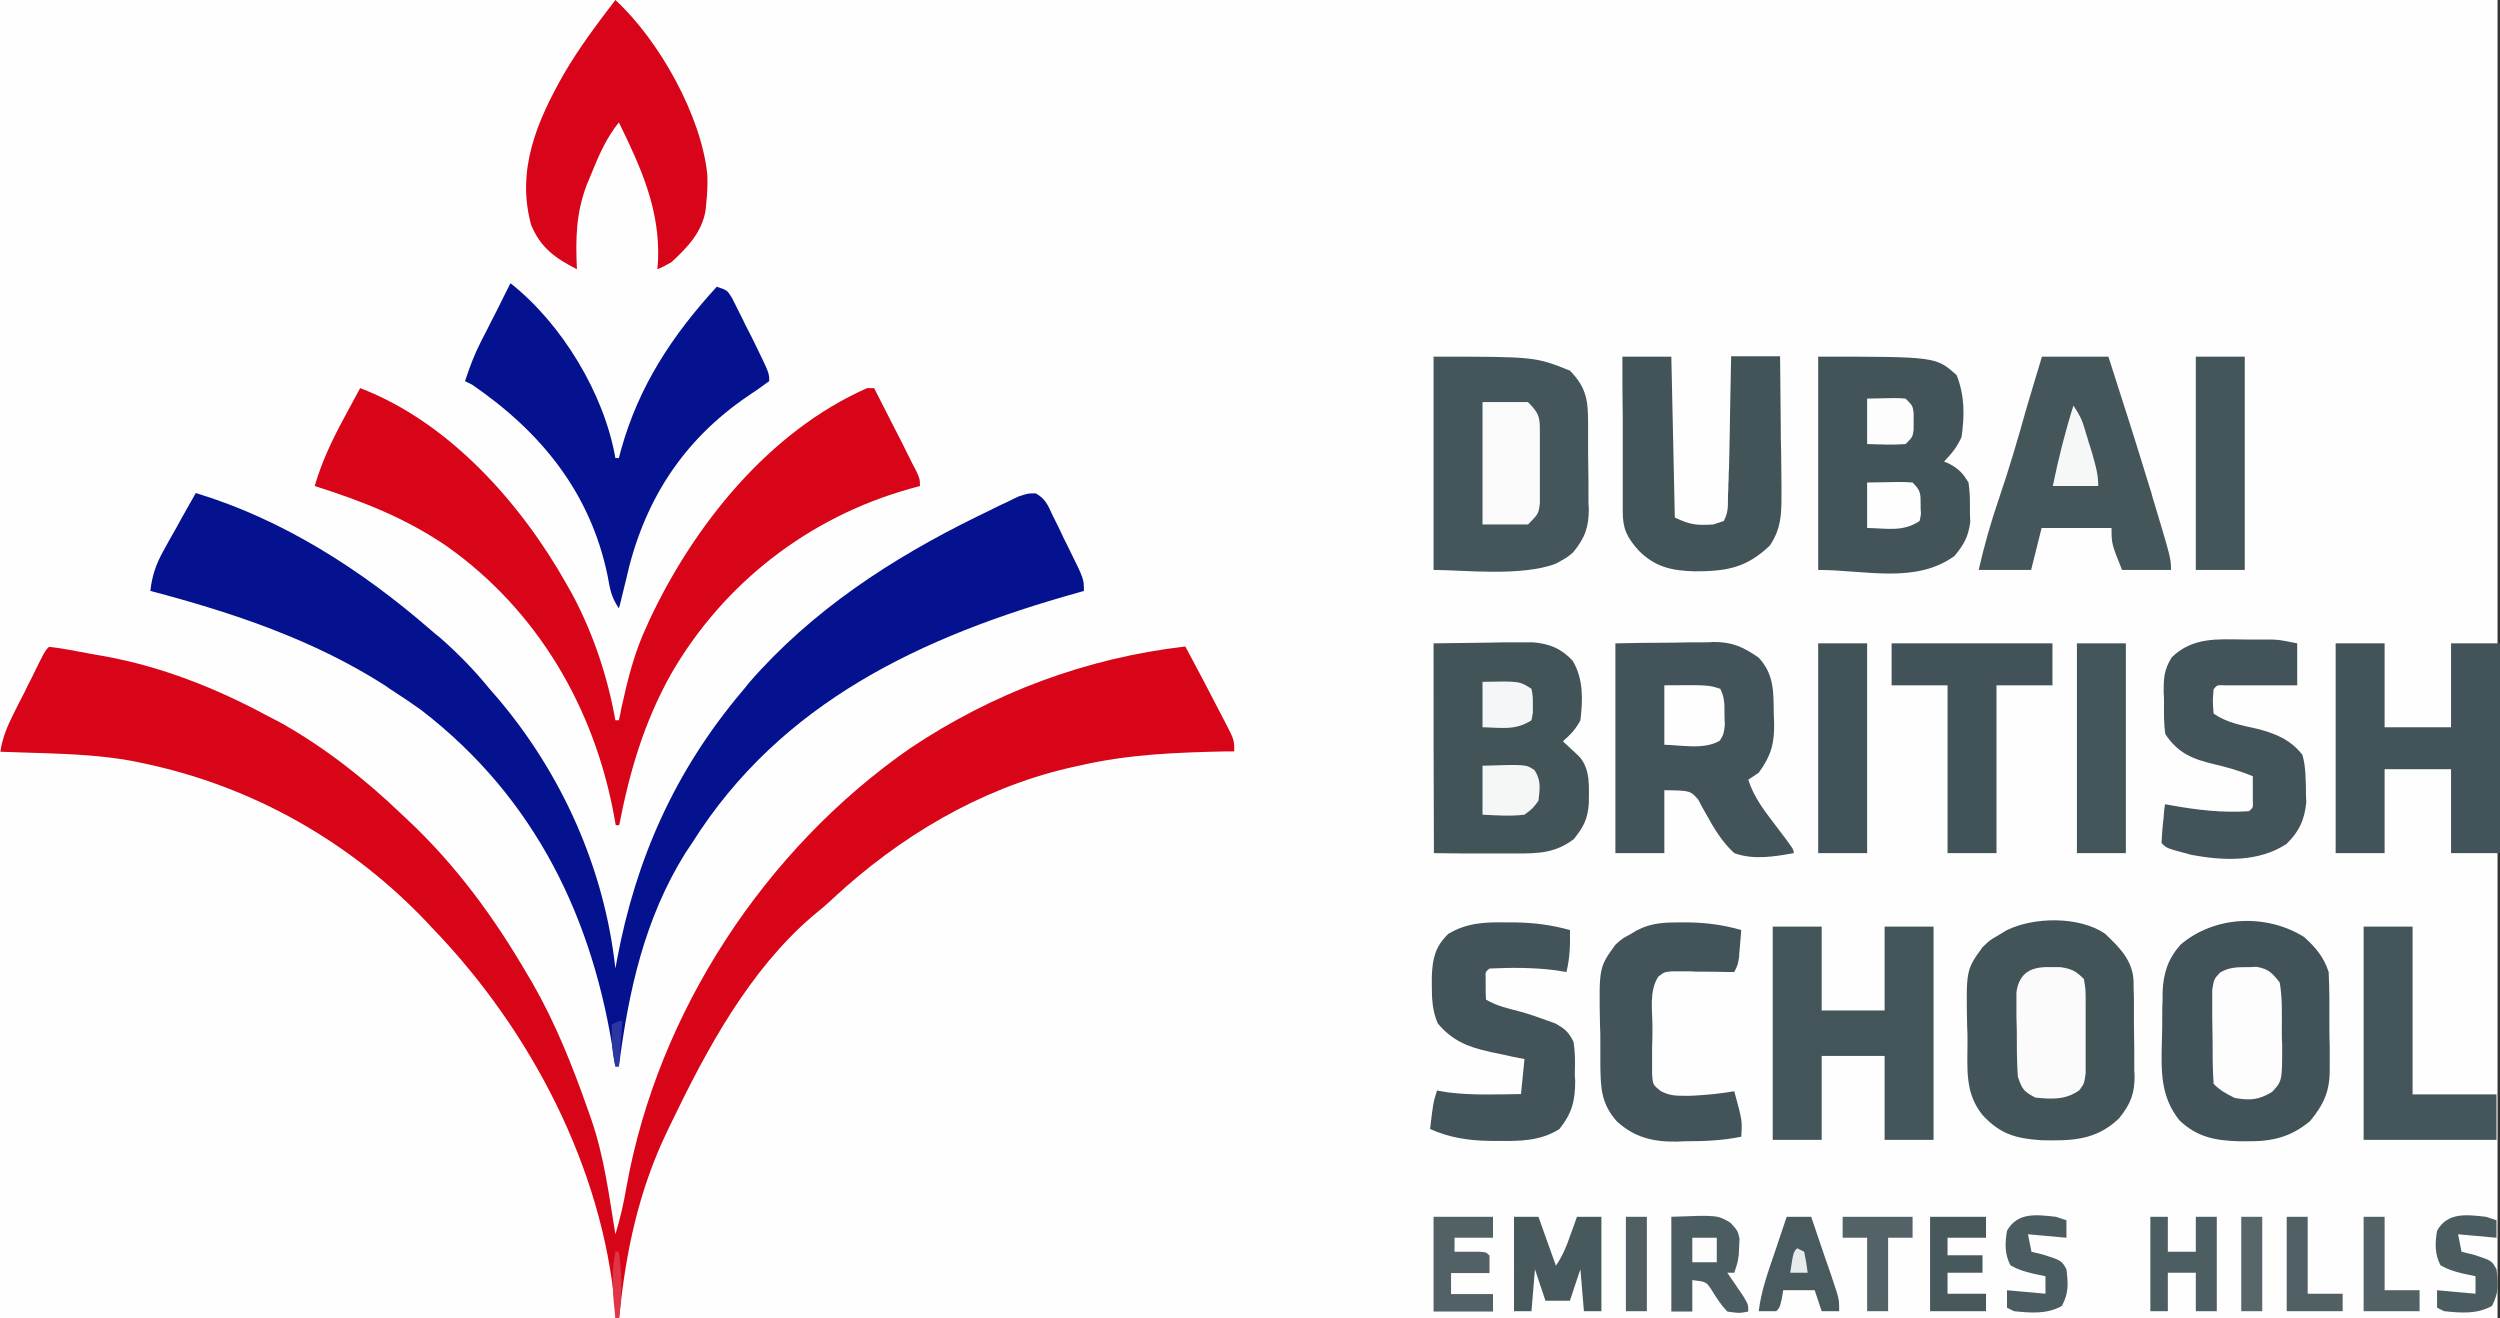 <?xml version="1.0" encoding="utf-8"?>
<!-- Generator: Adobe Illustrator 28.2.0, SVG Export Plug-In . SVG Version: 6.00 Build 0)  -->
<!DOCTYPE svg PUBLIC "-//W3C//DTD SVG 1.1//EN" "http://www.w3.org/Graphics/SVG/1.1/DTD/svg11.dtd">
<svg version="1.1" id="Layer_1" xmlns:x="http://ns.adobe.com/Extensibility/1.0/" xmlns:i="http://ns.adobe.com/AdobeIllustrator/10.0/" xmlns:graph="http://ns.adobe.com/Graphs/1.0/"
	 xmlns="http://www.w3.org/2000/svg" xmlns:xlink="http://www.w3.org/1999/xlink" x="0px" y="0px" width="715px" height="377px"
	 viewBox="0 0 715 377" style="enable-background:new 0 0 715 377;" xml:space="preserve">
<rect x="0" y="0" width="715" height="377" fill="#333333" stroke="none"/>
<style type="text/css">
	.st0{fill:#FEFEFE;}
	.st1{fill:#D80519;}
	.st2{fill:#04128F;}
	.st3{fill:#415358;}
	.st4{fill:#435459;}
	.st5{fill:#44565B;}
	.st6{fill:#425459;}
	.st7{fill:#D80419;}
	.st8{fill:#44565A;}
	.st9{fill:#44555A;}
	.st10{fill:#43555A;}
	.st11{fill:#435559;}
	.st12{fill:#FDFDFD;}
	.st13{fill:#FBFBFB;}
	.st14{fill:#FAFAFB;}
	.st15{fill:#48595E;}
	.st16{fill:#4C5D62;}
	.st17{fill:#4D5E62;}
	.st18{fill:#495A5F;}
	.st19{fill:#516165;}
	.st20{fill:#4B5C60;}
	.st21{fill:#4B5C61;}
	.st22{fill:#526266;}
	.st23{fill:#516166;}
	.st24{fill:#506065;}
	.st25{fill:#F5F6F6;}
	.st26{fill:#F5F6F7;}
	.st27{fill:#56666A;}
	.st28{fill:#4F5F64;}
	.st29{fill:#F6F7F7;}
	.st30{fill:#E03546;}
	.st31{fill:#2B36A1;}
	.st32{fill:#E8EAEB;}
</style>
<g>
	<path class="st0" d="M0,0c334,0,370.2,0,714.3,0c0,196.4,0,174.7,0,377c-334,0-370.2,0-714.3,0C0,180.6,0,202.3,0,0z"/>
	<path class="st1" d="M14,185c4,0.4,8,1.3,12,2c1.1,0.2,2.3,0.4,3.4,0.6c16.9,3,32.6,9.3,47.6,17.4c1.5,0.8,1.5,0.8,3.1,1.6
		c12.7,7.1,24.4,16.3,34.9,26.4c0.5,0.5,1,0.9,1.5,1.4c13.9,13,25,28.2,34.5,44.6c0.4,0.7,0.8,1.3,1.2,2c6.6,11.5,11.4,23.5,15.8,36
		c0.4,1.1,0.8,2.3,1.2,3.4c3.6,10.5,5,21.6,6.8,32.6c1.4-4.5,2.4-9,3.2-13.7c9-49.8,39.5-96.4,81.1-125.3
		c23.8-15.9,50.3-25.8,78.7-29.1c1.6,3,3.2,6,4.8,9c0.4,0.8,0.9,1.7,1.3,2.5c1.3,2.5,2.6,5,3.9,7.5c0.4,0.8,0.8,1.5,1.2,2.3
		c2.8,5.4,2.8,5.4,2.8,8.7c-0.7,0-1.5,0-2.2,0c-14.2,0.3-27.9,0.8-41.8,4c-1.2,0.3-2.4,0.5-3.6,0.8c-25.4,6-48.1,19.6-67.1,37.2
		c-1.9,1.8-3.9,3.5-5.9,5.1c-18,15.4-30.2,37.9-40.3,58.9c-0.7,1.4-0.7,1.4-1.4,2.9c-8.1,16.9-11.8,34.5-13.6,53.1c-0.3,0-0.7,0-1,0
		c-0.1-1.5-0.1-1.5-0.2-2.9c-3.6-40.1-24.1-79.2-51.8-108.1c-0.7-0.7-0.7-0.7-1.4-1.5c-22-23.4-50.2-39.5-81.7-46.1
		c-1.1-0.2-2.2-0.5-3.4-0.7c-8.3-1.5-16.5-1.9-25-2.2c-1.2,0-2.4-0.1-3.6-0.1c-3-0.1-5.9-0.2-8.9-0.3c0.6-4,1.9-7.1,3.7-10.7
		c0.5-1.1,1.1-2.1,1.6-3.2c0.8-1.6,0.8-1.6,1.7-3.3c0.8-1.7,0.8-1.7,1.7-3.4C12.8,186.2,12.8,186.2,14,185z"/>
	<path class="st2" d="M56,141c25,7.6,47.4,22,67,39c1.5,1.3,1.5,1.3,3,2.5c5.1,4.5,9.7,9.2,14,14.5c0.7,0.8,1.4,1.6,2.1,2.4
		c18.6,21.8,30.8,49.1,33.9,77.6c0.2-0.9,0.3-1.8,0.5-2.7c5.4-28.8,16.6-53.8,35.5-76.3c1.1-1.3,1.1-1.3,2.2-2.7
		c18-20.7,40.7-35.5,65.1-47.5c1.2-0.6,2.5-1.2,3.7-1.8c1.7-0.9,3.5-1.7,5.2-2.5c1-0.5,2-1,3.1-1.5c2.7-0.9,2.7-0.9,4.9-0.9
		c2.8,1.5,3.5,3.4,4.8,6.2c0.5,1.1,1.1,2.1,1.6,3.2c0.5,1.1,1.1,2.2,1.6,3.4c0.6,1.1,1.1,2.2,1.7,3.4c4.1,8.3,4.1,8.3,4.1,11.7
		c-0.6,0.2-1.1,0.3-1.7,0.5c-44.4,12.4-84.9,31.2-110.3,71.5c-1,1.5-1,1.5-2,3c-11.7,18.8-16.2,39.4-19,61c-0.3,0-0.7,0-1,0
		c-0.1-0.6-0.2-1.3-0.3-1.9c-5.8-40.1-22.5-74.8-55.2-100c-2.5-1.8-5-3.5-7.5-5.1c-0.9-0.6-1.9-1.2-2.8-1.9
		C89.6,182.9,66.5,175.2,43,169c0.5-4.4,1.6-7.6,3.7-11.4c0.5-1,1.1-1.9,1.6-2.9c0.6-1,1.1-2,1.7-3c0.6-1,1.1-2,1.7-3.1
		C53.2,146,54.6,143.5,56,141z"/>
	<path class="st1" d="M103,111c25.4,9.7,46,32.9,59,56c0.6,1.1,1.2,2.1,1.8,3.2c5.9,11.1,10,23.4,12.2,35.8c0.3,0,0.7,0,1,0
		c0.4-1.7,0.4-1.7,0.7-3.4c1.8-8.2,3.7-16,7.3-23.6c0.4-0.9,0.4-0.9,0.8-1.8c12.7-27,34.1-53.8,62.2-66.2c0.7,0,1.3,0,2,0
		c1.9,3.7,3.7,7.3,5.6,11c0.6,1.2,1.3,2.5,1.9,3.7c0.9,1.8,1.8,3.6,2.7,5.4c0.5,1.1,1.1,2.2,1.7,3.3c1.2,2.6,1.2,2.6,1.2,4.6
		c-1,0.3-1.9,0.5-2.9,0.8c-28.9,8.1-53.3,27-68.3,53c-7.7,13.8-11.8,27.7-14.8,43.2c-0.3,0-0.7,0-1,0c-0.2-0.9-0.3-1.8-0.5-2.8
		c-5.7-30.9-21.9-58.6-47.7-76.9c-11.8-8.1-24.3-13-37.9-17.3c2-6.8,4.8-12.8,8.2-19.1c0.5-0.9,0.9-1.7,1.4-2.6
		C100.7,115.2,101.9,113.1,103,111z"/>
	<path class="st2" d="M146,81c14.7,11.6,26.8,31.6,30,50c0.3,0,0.7,0,1,0c0.3-1.1,0.3-1.1,0.6-2.3C182.7,110.4,192.2,96,205,82
		c3,1,3,1,4.4,3.3c0.5,1,1,2,1.5,3c0.5,1.1,1.1,2.1,1.6,3.2c0.8,1.7,0.8,1.7,1.7,3.4c0.6,1.1,1.1,2.2,1.7,3.4
		c4.1,8.4,4.1,8.4,4.1,10.7c-2,1.5-3.9,2.8-6,4.2c-19,12.9-30.1,30.5-35,52.8c-0.4,1.6-0.8,3.3-1.2,4.9c-0.2,1-0.5,2-0.8,3.1
		c-2.2-3.3-2.5-5.3-3.2-9.2c-4.9-23.9-19.1-41.3-38.8-54.8c-0.7-0.3-1.3-0.7-2-1c1.3-4,2.7-7.7,4.6-11.4c0.5-1,1-1.9,1.5-2.9
		c0.5-1,1-2,1.5-3c0.5-1,1-2,1.6-3.1C143.5,86,144.7,83.5,146,81z"/>
	<path class="st3" d="M659,268c3.3,3,5.6,5.7,7,10c0.1,2.5,0.2,5,0.2,7.5c0,0.7,0,1.5,0,2.2c0,1.6,0,3.1,0,4.7c0,2.4,0,4.7,0.1,7.1
		c0,1.5,0,3,0,4.5c0,0.7,0,1.4,0,2.1c0,6.1-1.8,9.9-5.6,14.5c-5.6,4.7-11,5.9-18.1,5.8c-0.7,0-1.5,0-2.3,0c-6.8-0.2-12-1.2-17-6
		c-5.5-6.9-5.2-14.3-5-22.7c0.1-2.4,0.1-4.8,0.1-7.2c0-1.5,0-3.1,0.1-4.6c0-0.7,0-1.4,0-2.1c0.2-5.4,1.5-9.5,5.1-13.6
		C633.3,261.9,648.1,261.2,659,268z"/>
	<path class="st4" d="M602,267c4.2,4,7.9,7.6,8.2,13.5c0,1.5,0,3,0.1,4.5c0,0.8,0,1.6,0,2.4c0,1.7,0,3.4,0,5.1
		c0,2.6,0.1,5.2,0.1,7.8c0,1.7,0,3.3,0,5c0,0.8,0,1.5,0.1,2.3c0,5.2-1.1,8.1-4.5,12.3c-6.6,6.3-13.6,6.4-22.3,6.2
		c-7.3-0.5-11.7-1.8-16.7-7.2c-5.1-6.3-4.3-13.2-4.3-20.9c0-1.5,0-3.1-0.1-4.6c-0.3-16-0.3-16,4.4-22.5c2.2-2.1,2.2-2.1,4.5-3.4
		c0.8-0.5,1.5-0.9,2.3-1.4C581.6,262.2,594.6,262,602,267z"/>
	<path class="st5" d="M410,102c29,0,29,0,39,4c4.9,5,5.2,8.8,5.2,15.5c0,0.8,0,1.7,0,2.6c0,1.8,0,3.6,0,5.4c0,2.7,0.1,5.5,0.1,8.2
		c0,1.7,0,3.5,0,5.2c0,0.8,0,1.6,0.1,2.5c0,5.3-1,8.3-4.5,12.6c-1.7,1.4-1.7,1.4-3.3,2.3c-0.5,0.3-1.1,0.6-1.6,0.9
		C435,165,418.2,163,410,163C410,142.9,410,122.7,410,102z"/>
	<path class="st4" d="M410,184c5.2-0.1,10.3-0.1,15.6-0.2c1.6,0,3.2-0.1,4.9-0.1c1.9,0,1.9,0,3.9,0c1.3,0,2.6,0,4,0
		c4.8,0.4,8.2,1.8,11.4,5.3c3.1,5.2,2.9,11.2,2.2,17c-1.4,2.6-2.7,4-5,6c0.4,0.4,0.8,0.8,1.3,1.2c0.8,0.8,0.8,0.8,1.7,1.6
		c0.5,0.5,1.1,1,1.7,1.6c3.3,3.8,2.7,8.8,2.7,13.6c-0.4,4.4-1.5,6.5-4.3,10c-5.2,3.9-9.8,4.1-16.2,4.1c-1.2,0-2.5,0-3.8,0
		c-1.6,0-3.2,0-4.8,0c-7.5,0-7.5,0-15.2-0.1C410,224.2,410,204.4,410,184z"/>
	<path class="st4" d="M520,102c33.7,0,33.7,0,39.6,5.3c2.3,5.8,2.3,11.5,1.4,17.7c-1.4,3-2.7,4.6-5,7c0.6,0.2,1.2,0.5,1.8,0.8
		c2.6,1.5,3.6,2.6,5.2,5.2c0.4,3.5,0.4,3.5,0.4,7.4c0,1.3,0,2.6,0.1,3.9c-0.6,4.3-1.8,6.4-4.5,9.7c-11.2,8.1-25.6,4-39,4
		C520,142.9,520,122.7,520,102z"/>
	<path class="st6" d="M462,184c5.5-0.1,10.9-0.2,16.6-0.2c1.7,0,3.4-0.1,5.2-0.1c1.4,0,2.8,0,4.1,0c0.7,0,1.4,0,2.1-0.1
		c5.5,0,8.5,1.4,13,4.5c4.5,4.9,4.2,9.9,4.3,16.2c0,0.8,0.1,1.7,0.1,2.5c0.1,5.9-0.9,9.4-4.4,14.2c-1,0.7-2,1.3-3,2
		c1.6,5,4.5,8.7,7.6,12.8c5.4,7.1,5.4,7.1,5.4,8.2c-5.6,1-11.5,2-17,0c-3.4-3.1-5.7-6.9-7.9-10.9c-0.4-0.8-0.9-1.5-1.3-2.3
		c-0.4-0.7-0.7-1.4-1.1-2.1c-2.3-2.6-2.3-2.6-9.7-2.7c0,5.9,0,11.9,0,18c-4.6,0-9.2,0-14,0C462,224.2,462,204.4,462,184z"/>
	<path class="st7" d="M176,0c12.5,11.5,24.6,33.1,26.3,50c0.1,2.7,0,5.3-0.3,8c-0.1,1.1-0.1,1.1-0.2,2.1c-1,6.3-5.2,10.7-9.8,14.9
		c-2.3,1.3-2.3,1.3-4,2c0.1-0.8,0.1-1.7,0.2-2.5c0.6-14.6-4.9-26.6-11.2-39.5c-3.7,4.6-5.8,9.6-8,15c-0.4,0.9-0.8,1.9-1.2,2.9
		c-3.1,8.2-3.2,15.5-2.8,24.1c-6.1-3.1-10.4-6.1-13.1-12.7c-4.3-15.7,1.7-29.7,9.4-43.2C165.6,13.7,170.8,6.8,176,0z"/>
	<path class="st8" d="M584,102c6.3,0,12.5,0,19,0c4,12.4,8,24.9,11.8,37.4c0.3,0.9,0.6,1.8,0.8,2.7c5.3,17.6,5.3,17.6,5.3,20.9
		c-4.6,0-9.2,0-14,0c-3-7.5-3-7.5-3-12c-6.6,0-13.2,0-20,0c-1,4-2,7.9-3,12c-5,0-9.9,0-15,0c1.6-7,3.5-13.7,5.8-20.4
		c2.9-8.5,5.4-17,7.8-25.6C581,111.9,582.5,107,584,102z"/>
	<path class="st9" d="M507,265c4.6,0,9.2,0,14,0c0,7.9,0,15.8,0,24c5.9,0,11.9,0,18,0c0-7.9,0-15.8,0-24c4.6,0,9.2,0,14,0
		c0,20.1,0,40.3,0,61c-4.6,0-9.2,0-14,0c0-7.9,0-15.8,0-24c-5.9,0-11.9,0-18,0c0,7.9,0,15.8,0,24c-4.6,0-9.2,0-14,0
		C507,305.9,507,285.7,507,265z"/>
	<path class="st6" d="M668,184c4.6,0,9.2,0,14,0c0,7.9,0,15.8,0,24c6.3,0,12.5,0,19,0c0-7.9,0-15.8,0-24c4.6,0,9.2,0,14,0
		c0,19.8,0,39.6,0,60c-4.6,0-9.2,0-14,0c0-7.9,0-15.8,0-24c-6.3,0-12.5,0-19,0c0,7.9,0,15.8,0,24c-4.6,0-9.2,0-14,0
		C668,224.2,668,204.4,668,184z"/>
	<path class="st4" d="M464,102c4.6,0,9.2,0,14,0c0.3,15.2,0.7,30.4,1,46c4.3,2.1,6.3,2.3,11,2c1.5-0.5,1.5-0.5,3-1
		c1.2-2.3,1.2-3.8,1.2-6.4c0-0.9,0-1.8,0.1-2.7c0-1,0-1.9,0.1-3c0-1,0-2,0.1-3c0.1-3.2,0.1-6.4,0.2-9.6c0-2.2,0.1-4.3,0.1-6.5
		c0.1-5.3,0.2-10.6,0.3-15.9c4.6,0,9.2,0,14,0c0.1,6.7,0.1,13.5,0.2,20.2c0,2.3,0,4.6,0.1,6.9c0,3.3,0.1,6.6,0.1,9.9c0,1,0,2,0,3.1
		c0,5.4-0.2,9.3-3.3,14c-6.8,6.5-12.5,7.4-21.6,7.4c-6.5-0.2-11.2-1.2-15.9-5.9c-3.4-3.8-4.6-6.2-4.6-11.2c0-1,0-2,0-3
		c0-1.1,0-2.1,0-3.2c0-1.1,0-2.2,0-3.3c0-3.5,0-6.9,0-10.4c0-2.4,0-4.7,0-7.1C464,113.5,464,107.8,464,102z"/>
	<path class="st6" d="M430.8,263.8c0.8,0,1.6,0,2.4,0c5.5,0.1,10.5,0.7,15.8,2.2c0.1,4.2,0,7.9-1,12c-1-0.2-2.1-0.3-3.1-0.5
		c-6.2-0.8-12.6-0.8-18.9-0.5c-1.2,1-1.2,1-1.1,2.8c0,0.7,0,1.5,0,2.2c0,1.3,0,2.6,0.1,3.9c3.1,1.8,6.2,2.5,9.7,3.4
		c2.6,0.7,5.1,1.6,7.6,2.5c0.8,0.3,1.6,0.6,2.5,0.9c2.7,1.5,3.8,2.4,5.2,5.2c0.5,2.9,0.5,5.8,0.4,8.8c0,1.2,0,1.2,0.1,2.4
		c0,5.7-0.9,9.3-4.5,13.8c-5.3,3.4-11.3,3.5-17.4,3.4c-0.8,0-1.7,0-2.5,0c-6.1-0.1-11.5-0.9-17.1-3.4c0.9-7.6,0.9-7.6,2-11
		c1,0.2,2,0.3,3,0.5c6.9,0.9,14,0.6,21,0.5c0.3-3.3,0.7-6.6,1-10c-1.2-0.2-2.3-0.5-3.5-0.7c-1.5-0.3-3.1-0.7-4.6-1
		c-1.1-0.2-1.1-0.2-2.3-0.5c-5.9-1.3-10.4-3.2-14.4-8c-1.6-3.7-1.7-7.2-1.7-11.1c0-0.8,0-1.5,0-2.3c0.2-5.1,0.9-8.5,4.7-12.2
		C419.5,263.9,424.7,263.7,430.8,263.8z"/>
	<path class="st6" d="M642.1,182.9c0.9,0,1.8,0,2.7,0c0.9,0,1.7,0,2.6,0c1.2,0,1.2,0,2.3,0c2.3,0.1,2.3,0.1,7.3,1.1c0,4,0,7.9,0,12
		c-1.6,0-3.3,0-5,0c-2.1,0-4.3,0-6.4,0c-1.1,0-2.2,0-3.3,0c-1.6,0-1.6,0-3.1,0c-1,0-1.9,0-2.9,0c-2.2-0.1-2.2-0.1-3.2,1.1
		c-0.3,3.5-0.3,3.5,0,7c3.8,2.6,7.8,3.3,12.3,4.3c5.2,1.3,9.7,3.1,13.1,7.5c0.9,3.2,0.9,6.2,1,9.6c0,1.3,0,2.6,0.1,3.9
		c-0.5,5.1-2,8.4-5.7,12c-8,5.2-18,4.8-27.1,3.1c-7.2-1.9-7.2-1.9-8.6-3.4c0.1-1.9,0.2-3.7,0.4-5.6c0.2-1.5,0.2-1.5,0.3-3.1
		c0.1-1.2,0.1-1.2,0.3-2.4c0.7,0.1,1.5,0.3,2.2,0.4c7.3,1.3,14.4,2.1,21.8,1.6c1.2-1,1.2-1,1.1-3.1c0-0.8,0-1.6,0-2.5
		c0-0.8,0-1.7,0-2.5c0-0.6,0-1.3,0-1.9c-3.6-1.5-7.1-2.5-10.9-3.4c-6.3-1.5-10.4-3.1-14.1-8.6c-0.5-3.1-0.4-6.2-0.4-9.4
		c0-0.9,0-1.7-0.1-2.6c0-4.1,0.1-6.4,2.3-10C627.1,182.2,634,182.8,642.1,182.9z"/>
	<path class="st6" d="M480.6,263.8c0.7,0,1.4,0,2.2,0c5.3,0.1,10.1,0.7,15.2,2.2c-0.1,1.6-0.3,3.3-0.4,4.9c-0.1,0.9-0.2,1.8-0.2,2.7
		C497,276,497,276,496,278c-0.6,0-1.2,0-1.8,0c-2.7-0.1-5.3-0.1-8-0.1c-1.4,0-1.4,0-2.8-0.1c-0.9,0-1.8,0-2.7,0c-0.8,0-1.6,0-2.5,0
		c-2.2,0.2-2.2,0.2-3.9,1.5c-2.7,4.1-1.7,9.6-1.7,14.3c0,2,0,4.1-0.1,6.1c0,1.3,0,2.6,0,3.9c0,1.2,0,2.4,0,3.6c0.2,3,0.2,3,2.4,4.8
		c2.6,1.4,4.4,1.4,7.4,1.4c1.4,0,1.4,0,2.9-0.1c3.7-0.2,7.2-0.6,10.8-1.2c2.3,8.4,2.3,8.4,2,13c-5.3,1.1-10.5,1.3-15.9,1.3
		c-0.9,0-1.7,0.1-2.6,0.1c-6.7,0.1-12.1-1.2-17.1-5.8c-4.5-5.1-4.6-9.5-4.7-16.1c0-0.7,0-1.5,0-2.2c0-1.5,0-3.1,0-4.6
		c0-1.6,0-3.1-0.1-4.7c-0.3-16.4-0.3-16.4,4.4-22.9c2-1.8,2-1.8,4.1-2.9c0.7-0.4,1.3-0.8,2-1.2C472.3,263.9,476.1,263.8,480.6,263.8
		z"/>
	<path class="st3" d="M541,184c15.2,0,30.4,0,46,0c0,4,0,7.9,0,12c-5.3,0-10.6,0-16,0c0,15.8,0,31.7,0,48c-4.6,0-9.2,0-14,0
		c0-15.8,0-31.7,0-48c-5.3,0-10.6,0-16,0C541,192,541,188.1,541,184z"/>
	<path class="st10" d="M676,265c4.6,0,9.2,0,14,0c0,15.8,0,31.7,0,48c7.9,0,15.8,0,24,0c0,4.3,0,8.6,0,13c-12.5,0-25.1,0-38,0
		C676,305.9,676,285.7,676,265z"/>
	<path class="st11" d="M628,102c4.6,0,9.2,0,14,0c0,20.1,0,40.3,0,61c-4.6,0-9.2,0-14,0C628,142.9,628,122.7,628,102z"/>
	<path class="st9" d="M594,184c4.6,0,9.2,0,14,0c0,19.8,0,39.6,0,60c-4.6,0-9.2,0-14,0C594,224.2,594,204.4,594,184z"/>
	<path class="st3" d="M520,184c4.6,0,9.2,0,14,0c0,19.8,0,39.6,0,60c-4.6,0-9.2,0-14,0C520,224.2,520,204.4,520,184z"/>
	<path class="st12" d="M642.5,276.6c0.9,0,1.9,0,2.8-0.1c3.5,0.6,4.5,1.7,6.7,4.5c0.8,4.6,0.6,9.3,0.6,13.9c0,1.3,0,2.6,0.1,3.9
		c0,10.4,0,10.4-2.9,13.5c-3.8,2.3-6.4,2.5-10.7,1.7c-2.4-1.2-4.1-2.1-6-4c-0.3-4.2-0.3-8.5-0.3-12.7c0-2.1-0.1-4.3-0.1-6.4
		c0-1.4,0-2.7,0-4.1c0-1.2,0-2.5,0-3.7c0.5-3.1,0.5-3.1,2.3-5C637.5,276.7,639.5,276.6,642.5,276.6z"/>
	<path class="st13" d="M586.5,276.6c1.4,0,1.4,0,2.8,0c3.2,0.5,4.4,1.1,6.7,3.4c0.5,3,0.5,3,0.5,6.8c0,0.7,0,1.3,0,2
		c0,1.4,0,2.8,0,4.1c0,2.1,0,4.2,0,6.3c0,1.3,0,2.7,0,4c0,1.2,0,2.4,0,3.7c-0.4,3-0.4,3-1.8,4.9c-3.9,2.8-7.9,2.6-12.6,2.1
		c-3.3-1.7-3.8-2.4-5-6c-0.3-4.5-0.3-9-0.3-13.4c0-1.2-0.1-2.5-0.1-3.8c0-1.2,0-2.4,0-3.6c0-1.1,0-2.2,0-3.3
		C577.5,278.1,581,276.4,586.5,276.6z"/>
	<path class="st14" d="M424,115c4.3,0,8.6,0,13,0c3.6,3.6,3.4,4.6,3.4,9.5c0,1.9,0,1.9,0,3.9c0,0.7,0,1.3,0,2c0,2,0,4.1,0,6.1
		c0,1.3,0,2.6,0,3.9c0,1.2,0,2.4,0,3.6c-0.4,3-0.4,3-3.4,6c-4.3,0-8.6,0-13,0C424,138.4,424,126.9,424,115z"/>
	<path class="st15" d="M433,348c2.3,0,4.6,0,7,0c1.6,4.6,3.3,9.2,5,14c1.9-2.9,3-5.4,4.1-8.7c0.4-1,0.7-2,1.1-3
		c0.3-0.8,0.5-1.5,0.8-2.3c2.3,0,4.6,0,7,0c0,8.9,0,17.8,0,27c-1.6,0-3.3,0-5,0c-0.3-4-0.7-7.9-1-12c-1,3-2,5.9-3,9
		c-2.3,0-4.6,0-7,0c-1-3-2-5.9-3-9c-0.3,4-0.7,7.9-1,12c-1.6,0-3.3,0-5,0C433,366.1,433,357.2,433,348z"/>
	<path class="st16" d="M478,348c13.2-0.5,13.2-0.5,16.9,1.7c2.1,2.3,2.1,2.3,2.6,4.5c0,0.8-0.1,1.5-0.1,2.3c0,0.8-0.1,1.5-0.1,2.3
		C497,361,497,361,496,364c-0.7,0-1.3,0-2,0c0.4,0.6,0.9,1.3,1.3,1.9c0.6,0.8,1.1,1.6,1.7,2.5c0.6,0.8,1.1,1.6,1.7,2.5
		c1.3,2.2,1.3,2.2,1.3,4.2c-2.6,0.5-2.6,0.5-6,0c-1.8-1.9-3.1-3.9-4.5-6.2c-1.5-2.3-1.5-2.3-5.5-2.8c0,3,0,5.9,0,9c-2,0-4,0-6,0
		C478,366.1,478,357.2,478,348z"/>
	<path class="st17" d="M615,348c1.7,0,3.3,0,5,0c0,3.3,0,6.6,0,10c2.6,0,5.3,0,8,0c0-3.3,0-6.6,0-10c2,0,4,0,6,0c0,8.9,0,17.8,0,27
		c-2,0-4,0-6,0c0-3.6,0-7.3,0-11c-2.6,0-5.3,0-8,0c0,3.6,0,7.3,0,11c-1.7,0-3.3,0-5,0C615,366.1,615,357.2,615,348z"/>
	<path class="st18" d="M511,348c2.3,0,4.6,0,7,0c1.3,3.9,2.7,7.9,4,11.8c0.4,1.1,0.8,2.2,1.2,3.4c0.4,1.1,0.7,2.1,1.1,3.3
		c0.3,1,0.7,2,1,3c0.7,2.5,0.7,2.5,0.7,5.5c-1.7,0-3.3,0-5,0c-0.7-2-1.3-4-2-6c-3,0-5.9,0-9,0c-0.1,0.8-0.3,1.6-0.4,2.4
		C509,374,509,374,508,375c-1.7,0-3.3,0-5,0c0.7-5.9,2.7-11.3,4.6-16.9c0.3-1,0.7-1.9,1-3C509.4,352.8,510.2,350.4,511,348z"/>
	<path class="st19" d="M410,348c5.6,0,11.2,0,17,0c0,2,0,4,0,6c-3.6,0-7.3,0-11,0c0,1.3,0,2.6,0,4c0.6,0,1.3,0,1.9,0
		c0.8,0,1.7,0,2.5,0c0.8,0,1.6,0,2.5,0c2.1,0.1,2.1,0.1,3.1,1.1c0,1.6,0,3.3,0,5c-3.6,0-7.3,0-11,0c0,2,0,4,0,6c4,0,7.9,0,12,0
		c0,1.6,0,3.3,0,5c-5.6,0-11.2,0-17,0C410,366.1,410,357.2,410,348z"/>
	<path class="st15" d="M552,348c5.3,0,10.6,0,16,0c0,2,0,4,0,6c-3.6,0-7.3,0-11,0c0,1.6,0,3.3,0,5c3.3,0,6.6,0,10,0c0,1.6,0,3.3,0,5
		c-3.3,0-6.6,0-10,0c0,2,0,4,0,6c3.6,0,7.3,0,11,0c0,1.6,0,3.3,0,5c-5.3,0-10.6,0-16,0C552,366.1,552,357.2,552,348z"/>
	<path class="st20" d="M711,348c1,0.3,2,0.7,3,1c0,1.6,0,3.3,0,5c-3.6-0.3-7.3-0.7-11-1c0.3,1.6,0.7,3.3,1,5
		c1.1,0.3,2.2,0.5,3.3,0.8c5.3,1.7,5.3,1.7,6.7,4.2c0.5,4.3,0.7,6.7-1.3,10.5c-4.3,2.4-8.9,2-13.7,1.5c-0.7-0.3-1.3-0.7-2-1
		c0-1.6,0-3.3,0-5c3.6,0.3,7.3,0.7,11,1c0-1.6,0-3.3,0-5c-1.3-0.3-2.5-0.5-3.8-0.8c-2.3-0.6-4.1-1.1-6.2-2.3c-1.7-3.2-1.6-6.4-1-9.9
		C700,346.6,705.5,347.4,711,348z"/>
	<path class="st21" d="M588,348c1,0.3,2,0.7,3,1c0,1.6,0,3.3,0,5c-3.6-0.3-7.3-0.7-11-1c0.3,1.6,0.7,3.3,1,5
		c1.1,0.3,2.2,0.5,3.3,0.8c5.3,1.7,5.3,1.7,6.7,4.2c0.5,4.3,0.7,6.7-1.3,10.5c-4.3,2.4-8.9,2-13.7,1.5c-0.7-0.3-1.3-0.7-2-1
		c0-1.6,0-3.3,0-5c3.6,0.3,7.3,0.7,11,1c0-1.6,0-3.3,0-5c-1.3-0.3-2.5-0.5-3.8-0.8c-2.3-0.6-4.1-1.1-6.2-2.3c-1.7-3.2-1.6-6.4-1-9.9
		C577,346.6,582.5,347.4,588,348z"/>
	<path class="st0" d="M476,196c12.6-0.1,12.6-0.1,16,1c1.3,2.6,1.2,4.6,1.2,7.4c0,1,0.1,1.9,0.1,2.9c-0.3,2.6-0.3,2.6-1.4,4.5
		c-4.4,2.7-11,1.3-15.9,1.2C476,207.4,476,201.8,476,196z"/>
	<path class="st22" d="M527,348c6.6,0,13.2,0,20,0c0,2,0,4,0,6c-2.3,0-4.6,0-7,0c0,6.9,0,13.9,0,21c-2,0-4,0-6,0c0-6.9,0-13.9,0-21
		c-2.3,0-4.6,0-7,0C527,352,527,350,527,348z"/>
	<path class="st23" d="M676,348c2,0,4,0,6,0c0,6.9,0,13.9,0,21c3.3,0,6.6,0,10,0c0,2,0,4,0,6c-5.3,0-10.6,0-16,0
		C676,366.1,676,357.2,676,348z"/>
	<path class="st24" d="M654,348c2,0,4,0,6,0c0,7.3,0,14.5,0,22c3.3,0,6.6,0,10,0c0,1.6,0,3.3,0,5c-5.3,0-10.6,0-16,0
		C654,366.1,654,357.2,654,348z"/>
	<path class="st25" d="M424,219c12.5-0.4,12.5-0.4,14.9,1.3c1.9,2.9,1.5,5.3,1.1,8.7c-1.6,2.2-1.6,2.2-4,4c-4.1,0.5-7.9,0.2-12,0
		C424,228.4,424,223.8,424,219z"/>
	<path class="st0" d="M534,138c10-0.2,10-0.2,13,0c2.4,2.4,2.3,3.2,2.3,6.5c0,1.2,0,1.2,0.1,2.4c-0.1,0.7-0.2,1.4-0.4,2.1
		c-4.7,3.2-9.4,2.1-15,2C534,146.7,534,142.4,534,138z"/>
	<path class="st26" d="M424,195c10.6-0.2,10.6-0.2,14,2c0.4,2.1,0.4,2.1,0.4,4.5c0,0.8,0,1.6,0,2.4c-0.1,0.7-0.3,1.4-0.4,2.1
		c-4.6,3-8.6,2.1-14,2C424,203.7,424,199.4,424,195z"/>
	<path class="st12" d="M534,114c8.4-0.2,8.4-0.2,11,0c2,2,2,2,2.3,4.1c0,0.8,0,1.6,0,2.4c0,0.8,0,1.6,0,2.4C547,125,547,125,545,127
		c-3.7,0.3-7.3,0.1-11,0C534,122.7,534,118.4,534,114z"/>
	<path class="st27" d="M641,348c2,0,4,0,6,0c0,8.9,0,17.8,0,27c-2,0-4,0-6,0C641,366.1,641,357.2,641,348z"/>
	<path class="st28" d="M465,348c2,0,4,0,6,0c0,8.9,0,17.8,0,27c-2,0-4,0-6,0C465,366.1,465,357.2,465,348z"/>
	<path class="st29" d="M593,116c1.7,2.5,2.5,4.1,3.3,6.9c0.3,1.1,0.3,1.1,0.7,2.3c0.2,0.8,0.4,1.5,0.7,2.3c0.2,0.8,0.5,1.5,0.7,2.3
		c0.9,3.2,1.7,5.8,1.7,9.2c-4.3,0-8.6,0-13,0C588.7,131.2,590.6,123.6,593,116z"/>
	<path class="st12" d="M484,354c2.3,0,4.6,0,7,0c0,2.3,0,4.6,0,7c-2.3,0-4.6,0-7,0C484,358.7,484,356.4,484,354z"/>
	<path class="st30" d="M176,358c0.3,0,0.7,0,1,0c0.9,6.6,1,12.4,0,19c-0.3,0-0.7,0-1,0C175.3,370.5,174.7,364.4,176,358z"/>
	<path class="st31" d="M178,292c-0.3,4.3-0.7,8.6-1,13c-0.3,0-0.7,0-1,0c-1-4.1-1.1-7.8-1-12C177,292,177,292,178,292z"/>
	<path class="st32" d="M514,357c0.7,0.3,1.3,0.7,2,1c0.6,3.1,0.6,3.1,1,6c-1.7,0-3.3,0-5,0C512.9,358.1,512.9,358.1,514,357z"/>
</g>
</svg>
